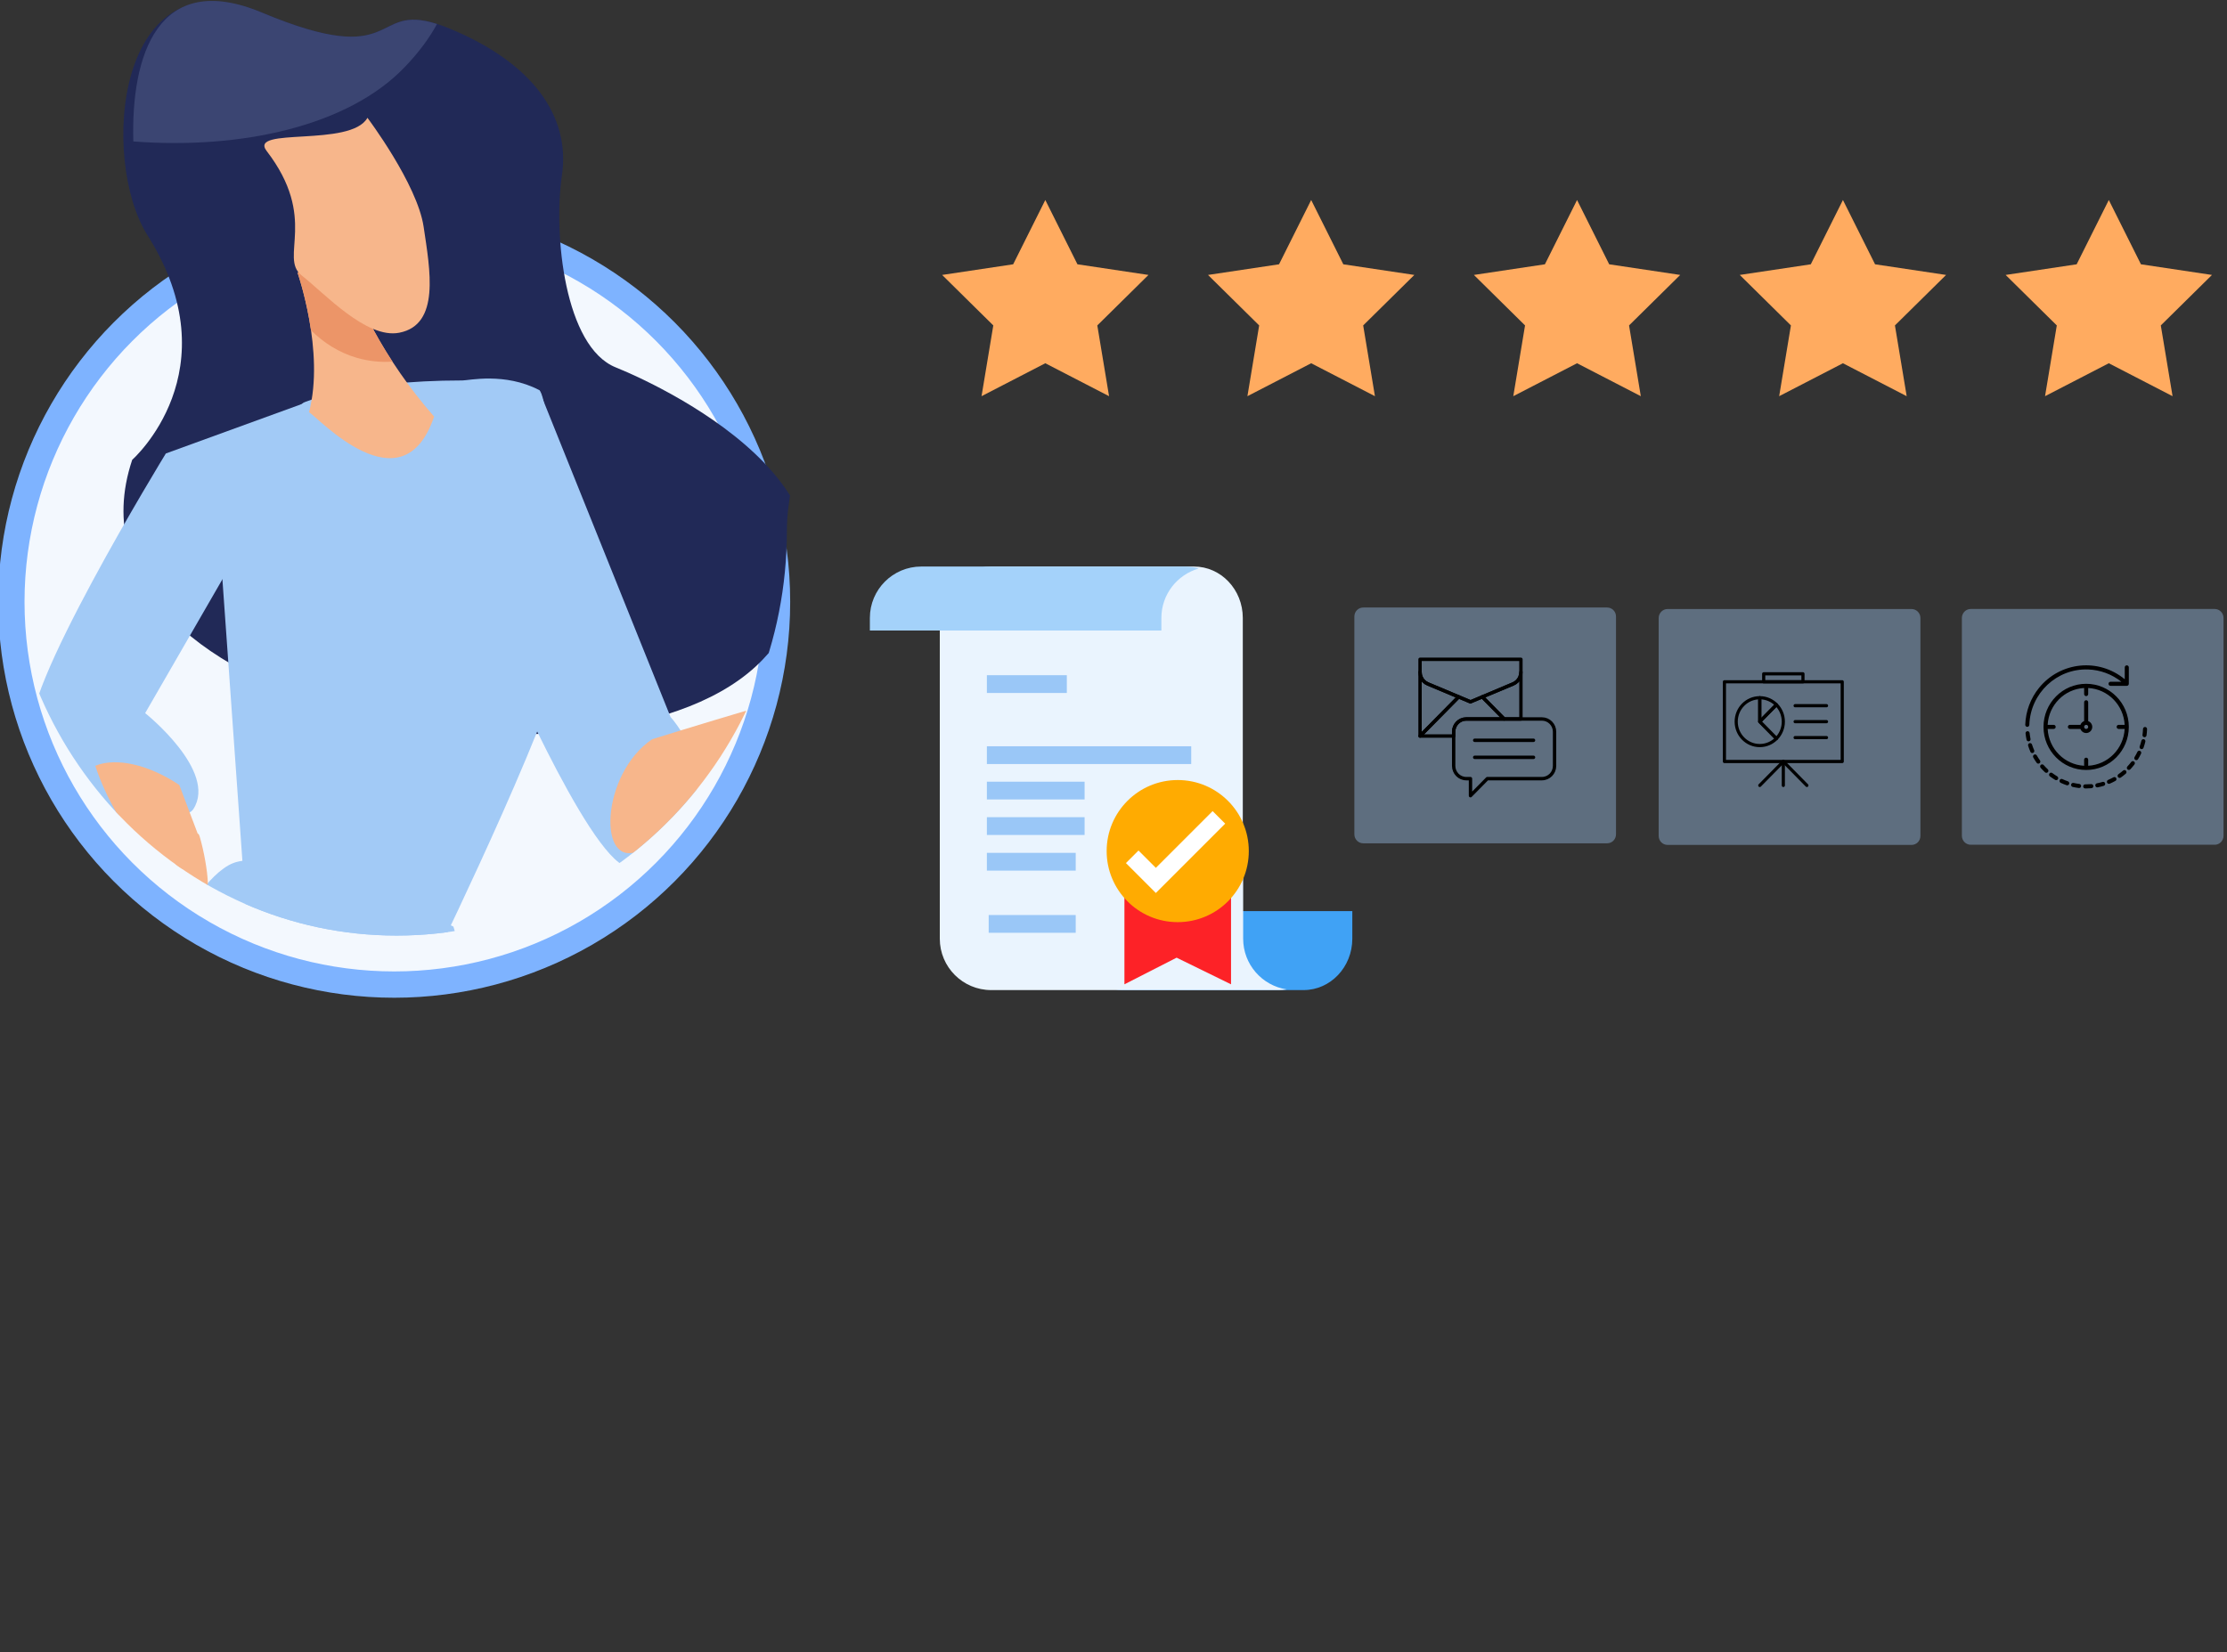 <?xml version="1.0" encoding="UTF-8" standalone="no"?>
<!DOCTYPE svg PUBLIC "-//W3C//DTD SVG 1.1//EN" "http://www.w3.org/Graphics/SVG/1.1/DTD/svg11.dtd">
<svg width="100%" height="100%" viewBox="0 0 1322 981" version="1.1" xmlns="http://www.w3.org/2000/svg" xmlns:xlink="http://www.w3.org/1999/xlink" xml:space="preserve" xmlns:serif="http://www.serif.com/" style="fill-rule:evenodd;clip-rule:evenodd;stroke-linecap:round;stroke-linejoin:round;stroke-miterlimit:1.5;">
    <rect x="0" y="0" width="1322" height="981" fill="#333333" stroke="none"/>
    <g transform="matrix(1,0,0,1,-45524,-46854.9)">
        <g transform="matrix(1,0,0,1,43810.1,46044.7)">
            <g transform="matrix(-5.02,0,0,5.02,11937.6,-3054.1)">
                <g transform="matrix(0.937,0,0,0.937,-643.675,-31060.6)">
                    <circle cx="2810.73" cy="34046.5" r="48.314" style="fill:rgb(243,248,254);stroke:rgb(126,179,255);stroke-width:3.32px;"/>
                </g>
                <g transform="matrix(6.008,0,0,6.238,-346.757,-2984.86)">
                    <clipPath id="_clip1">
                        <path d="M396.571,611.957C396.571,616.199 393.133,619.638 388.89,619.638C384.646,619.638 381.208,616.199 381.208,611.957C381.208,607.714 372.108,597.84 385.447,597.469C398.786,597.099 396.571,607.714 396.571,611.957Z"/>
                    </clipPath>
                    <g clip-path="url(#_clip1)">
                        <path d="M394.094,610.617C394.094,610.617 392.107,608.932 393.795,606.356C394.731,604.929 394.43,600.97 391.54,602.137C388.648,603.304 389.48,601.791 387.848,602.439C386.215,603.088 385.465,604.099 385.636,605.223C385.808,606.345 385.581,608.475 384.578,608.864C383.575,609.253 378.756,611.448 381.686,614.407C384.616,617.367 395.777,615.471 394.094,610.617Z" style="fill:rgb(33,41,87);fill-rule:nonzero;"/>
                        <path d="M391.54,602.137C388.808,603.238 389.398,601.95 388.095,602.353C388.242,602.616 388.45,602.889 388.726,603.166C389.843,604.296 391.968,604.736 394.072,604.58C394.12,602.966 393.595,601.307 391.54,602.137Z" style="fill:rgb(59,69,114);fill-rule:nonzero;"/>
                        <path d="M392.468,610.858L391.742,620.706L388.073,619.949C388.073,619.949 385.544,614.929 385.544,613.988C385.544,613.809 385.846,609.413 386.086,609.293C386.761,608.956 387.471,609.112 387.592,609.112C389.759,609.112 390.722,609.533 390.722,609.533L392.468,610.858Z" style="fill:rgb(162,202,246);fill-rule:nonzero;"/>
                        <path d="M387.772,619.468L383.918,631.75C383.918,631.75 389.819,634.158 394.395,632.834C398.971,631.51 394.395,621.756 394.395,621.756C394.395,621.756 393.07,618.625 392.107,618.264C391.144,617.902 387.772,619.468 387.772,619.468Z" style="fill:rgb(162,202,246);fill-rule:nonzero;"/>
                        <path d="M386.086,609.293L383.498,615.494C383.498,615.494 381.932,617.12 384.22,618.324C384.862,618.661 386.749,614.471 386.749,614.471L386.086,609.293Z" style="fill:rgb(162,202,246);fill-rule:nonzero;"/>
                        <path d="M390.213,609.369L393.839,615.42C393.839,615.42 392.409,616.518 392.89,617.239C393.074,617.517 394.214,617.3 394.214,617.3C394.214,617.3 394.756,617.81 396.039,615.819C396.431,615.21 393.432,610.497 393.432,610.497L390.213,609.369Z" style="fill:rgb(162,202,246);fill-rule:nonzero;"/>
                        <path d="M393.002,618.027C393.002,618.027 393.763,618.772 394.289,619.835C394.815,620.895 394.526,621.019 394.493,621.383C394.461,621.747 394.467,622.261 394.284,621.871C394.103,621.481 394.197,620.77 394.112,620.563C394.026,620.355 393.756,620.139 393.54,619.89C393.324,619.641 393.197,619.442 393.261,619.765C393.326,620.089 393.348,620.196 393.327,620.313C393.307,620.428 393.292,620.61 393.135,620.619C392.979,620.626 393.032,620.369 393.011,620.262C392.99,620.154 392.672,619.656 392.621,619.532C392.57,619.408 392.61,618.953 392.606,618.663C392.603,618.521 392.651,618.178 392.736,617.865C392.822,617.543 392.786,617.777 393.002,618.027Z" style="fill:rgb(247,182,139);fill-rule:nonzero;"/>
                        <path d="M383.859,615.915C383.859,615.915 379.988,614.751 379.405,614.713C378.821,614.676 377.725,614.181 378.723,615.285C379.722,616.39 383.26,617.633 384.1,618.022C384.939,618.413 384.882,616.577 383.859,615.915Z" style="fill:rgb(247,182,139);fill-rule:nonzero;"/>
                        <path d="M389.912,606.723C390.107,605.554 390.836,607.079 390.836,607.079C390.836,607.079 390.3,608.565 390.614,609.715C390.453,609.794 388.777,611.58 388.152,609.797C389.116,608.74 389.784,607.49 389.912,606.723Z" style="fill:rgb(247,182,139);fill-rule:nonzero;"/>
                        <path d="M390.575,608.16C390.325,608.401 390.022,608.584 389.677,608.682C389.444,608.747 389.206,608.771 388.972,608.755C389.485,607.996 389.825,607.247 389.912,606.723C390.107,605.554 390.836,607.079 390.836,607.079C390.836,607.079 390.668,607.546 390.575,608.16Z" style="fill:rgb(236,149,104);fill-rule:nonzero;"/>
                        <path d="M389.464,604.132C389.464,604.132 388.484,605.385 388.358,606.199C388.232,607.015 388.028,608.054 388.836,608.207C389.483,608.33 390.305,607.464 390.762,607.118C391.205,606.781 390.428,606.038 391.448,604.761C391.816,604.299 389.793,604.697 389.464,604.132Z" style="fill:rgb(247,182,139);fill-rule:nonzero;"/>
                        <path d="M393.167,616.783L392.755,617.832L393.328,618.705C393.328,618.705 394.397,617.665 394.821,616.419C394.414,616.257 393.773,616.392 393.167,616.783Z" style="fill:rgb(247,182,139);fill-rule:nonzero;"/>
                        <path d="M379.733,615.565C378.688,614.401 378.773,613.431 378.524,612.822C378.275,612.214 378.112,611.527 378.11,611.534C377.888,612.196 378.212,612.584 378.234,612.902C378.255,613.222 378.285,613.107 377.885,612.718C377.658,612.496 377.666,611.745 377.608,611.261C377.558,610.842 377.428,610.666 377.428,610.666C377.428,610.666 377.314,611.307 377.349,611.966C377.394,612.761 377.594,613.609 377.668,613.789C377.802,614.116 378.476,614.917 379.042,615.411C379.679,615.969 380.486,616.404 379.733,615.565Z" style="fill:rgb(247,182,139);fill-rule:nonzero;"/>
                        <path d="M377.745,613.832C377.745,613.832 377.152,612.758 377.12,612.507C377.096,612.332 377.125,611.489 377.125,611.489C377.125,611.489 377.375,611.867 377.382,612.206C377.391,612.544 377.745,613.832 377.745,613.832Z" style="fill:rgb(247,182,139);fill-rule:nonzero;"/>
                    </g>
                </g>
            </g>
            <g transform="matrix(0.854,0,0,0.854,282.357,-13456.5)">
                <path d="M2402.88,16844.8L2425.22,16889.5L2474.59,16896.9L2439.03,16932L2447.2,16981.2L2402.88,16958.3L2358.56,16981.2L2366.73,16932L2331.17,16896.9L2380.54,16889.5L2402.88,16844.8Z" style="fill:rgb(255,171,96);"/>
            </g>
            <g transform="matrix(0.854,0,0,0.854,440.186,-13456.5)">
                <path d="M2402.88,16844.8L2425.22,16889.5L2474.59,16896.9L2439.03,16932L2447.2,16981.2L2402.88,16958.3L2358.56,16981.2L2366.73,16932L2331.17,16896.9L2380.54,16889.5L2402.88,16844.8Z" style="fill:rgb(255,171,96);"/>
            </g>
            <g transform="matrix(0.854,0,0,0.854,598.015,-13456.5)">
                <path d="M2402.88,16844.8L2425.22,16889.5L2474.59,16896.9L2439.03,16932L2447.2,16981.2L2402.88,16958.3L2358.56,16981.2L2366.73,16932L2331.17,16896.9L2380.54,16889.5L2402.88,16844.8Z" style="fill:rgb(255,171,96);"/>
            </g>
            <g transform="matrix(0.854,0,0,0.854,755.845,-13456.5)">
                <path d="M2402.88,16844.8L2425.22,16889.5L2474.59,16896.9L2439.03,16932L2447.2,16981.2L2402.88,16958.3L2358.56,16981.2L2366.73,16932L2331.17,16896.9L2380.54,16889.5L2402.88,16844.8Z" style="fill:rgb(255,171,96);"/>
            </g>
            <g transform="matrix(0.854,0,0,0.854,913.674,-13456.5)">
                <path d="M2402.88,16844.8L2425.22,16889.5L2474.59,16896.9L2439.03,16932L2447.2,16981.2L2402.88,16958.3L2358.56,16981.2L2366.73,16932L2331.17,16896.9L2380.54,16889.5L2402.88,16844.8Z" style="fill:rgb(255,171,96);"/>
            </g>
            <g transform="matrix(5.274,0,0,5.274,-545.428,886.112)">
                <path d="M549.075,88.183L549.075,91.289C549.075,94.486 551.666,97.076 554.861,97.076L575.111,97.076C578.144,97.076 580.602,94.485 580.602,91.289L580.602,88.183L549.075,88.183Z" style="fill:rgb(64,162,245);fill-rule:nonzero;"/>
            </g>
            <g transform="matrix(5.274,0,0,5.274,-545.428,886.112)">
                <path d="M539.957,97.076L572.347,97.076C572.646,97.076 572.938,97.047 573.225,97.003C570.446,96.579 568.316,94.186 568.316,91.289L568.316,79.84L568.275,79.84L568.275,55.177C568.275,51.982 565.816,49.39 562.783,49.39L539.957,49.39C536.761,49.39 534.17,51.981 534.17,55.177L534.17,91.289C534.17,94.486 536.761,97.076 539.957,97.076Z" style="fill:rgb(234,244,254);fill-rule:nonzero;"/>
            </g>
            <g transform="matrix(5.274,0,0,5.274,-545.428,886.112)">
                <path d="M566.951,85.427L566.951,96.427L560.826,93.427L554.951,96.427L554.951,85.427" style="fill:rgb(253,34,39);fill-rule:nonzero;"/>
            </g>
            <g transform="matrix(5.274,0,0,5.274,-545.428,886.112)">
                <path d="M568.951,81.427C568.951,77.009 565.369,73.427 560.951,73.427C556.532,73.427 552.951,77.009 552.951,81.427C552.951,85.845 556.532,89.427 560.951,89.427C565.369,89.427 568.951,85.845 568.951,81.427Z" style="fill:rgb(255,171,1);fill-rule:nonzero;"/>
            </g>
            <g transform="matrix(5.274,0,0,5.274,-545.428,886.112)">
                <path d="M539.673,90.626L549.469,90.626L549.469,88.626L539.673,88.626" style="fill:rgb(154,199,247);fill-rule:nonzero;"/>
            </g>
            <g transform="matrix(5.274,0,0,5.274,-545.428,886.112)">
                <path d="M539.469,71.626L562.469,71.626L562.469,69.626L539.469,69.626" style="fill:rgb(154,199,247);fill-rule:nonzero;"/>
            </g>
            <g transform="matrix(5.274,0,0,5.274,-545.428,886.112)">
                <path d="M539.469,75.614L550.469,75.614L550.469,73.614L539.469,73.614" style="fill:rgb(154,199,247);fill-rule:nonzero;"/>
            </g>
            <g transform="matrix(5.274,0,0,5.274,-545.428,886.112)">
                <path d="M539.469,79.611L550.469,79.611L550.469,77.611L539.469,77.611" style="fill:rgb(154,199,247);fill-rule:nonzero;"/>
            </g>
            <g transform="matrix(5.274,0,0,5.274,-545.428,886.112)">
                <path d="M539.469,83.626L549.469,83.626L549.469,81.626L539.469,81.626" style="fill:rgb(154,199,247);fill-rule:nonzero;"/>
            </g>
            <g transform="matrix(5.274,0,0,5.274,-545.428,886.112)">
                <path d="M539.469,63.626L548.469,63.626L548.469,61.626L539.469,61.626" style="fill:rgb(154,199,247);fill-rule:nonzero;"/>
            </g>
            <g transform="matrix(5.274,0,0,5.274,-545.428,886.112)">
                <path d="M559.111,56.595L559.111,55.177C559.111,52.533 560.887,50.308 563.309,49.616C562.83,49.472 562.325,49.39 561.801,49.39L532.086,49.39C528.89,49.39 526.299,51.981 526.299,55.177L526.299,56.595L559.111,56.595Z" style="fill:rgb(164,210,250);fill-rule:nonzero;"/>
            </g>
            <g transform="matrix(5.274,0,0,5.274,-545.428,886.112)">
                <path d="M555.12,82.776L558.487,86.144L566.293,78.338L564.879,76.924L558.488,83.314L556.535,81.361L555.121,82.776L555.12,82.776Z" style="fill:white;fill-rule:nonzero;"/>
            </g>
            <g transform="matrix(0.781,0,0,0.781,594.919,228.43)">
                <g transform="matrix(1.665,0,0,1.687,1315.72,1051.05)">
                    <path d="M808.005,194.53C808.005,196.767 806.193,198.578 803.956,198.578L692.615,198.578C690.379,198.578 688.565,196.767 688.565,194.53L688.565,96.363C688.565,94.128 690.379,92.314 692.615,92.314L803.956,92.314C806.193,92.314 808.005,94.128 808.005,96.363L808.005,194.53Z" style="fill:rgb(162,202,246);fill-opacity:0.39;fill-rule:nonzero;"/>
                </g>
                <g id="message--chat.svg" serif:id="message, chat.svg" transform="matrix(1.278,0,0,1.296,2563.22,1298.01)">
                    <g transform="matrix(1,0,0,1,-50,-50)">
                        <path d="M70.001,10L70.001,17.5C70.001,19.57 69.164,21.447 67.805,22.804C67.115,23.494 66.287,24.051 65.373,24.428C65.373,24.428 40.002,34.937 40,34.937L14.63,24.428C13.715,24.051 12.888,23.494 12.196,22.804C10.838,21.447 10,19.57 10,17.5L10,10L70.001,10Z" style="fill:none;fill-rule:nonzero;stroke:black;stroke-width:2px;stroke-miterlimit:10;"/>
                        <path d="M32.976,32.026L14.631,24.428C13.716,24.051 12.889,23.494 12.197,22.804C10.839,21.447 10.001,19.57 10.001,17.5L10,55L32.976,32.026Z" style="fill:none;fill-rule:nonzero;stroke:black;stroke-width:2px;stroke-miterlimit:10;"/>
                        <path d="M77.5,57.5L42.5,57.5L77.5,57.5Z" style="fill:none;fill-rule:nonzero;stroke:black;stroke-width:2px;stroke-miterlimit:10;"/>
                        <path d="M42.5,67.499L77.5,67.499L42.5,67.499Z" style="fill:none;fill-rule:nonzero;stroke:black;stroke-width:2px;stroke-miterlimit:10;"/>
                        <path d="M37.5,45C33.36,45 30,48.358 30,52.5L30,72.501C30,76.642 33.36,79.999 37.5,79.999L40,79.999L40,90L50,79.999L82.5,79.999C86.642,79.999 90.001,76.642 90.001,72.501L90.001,52.5C90.001,48.358 86.642,45 82.5,45L37.5,45Z" style="fill:none;fill-rule:nonzero;stroke:black;stroke-width:2px;stroke-miterlimit:10;"/>
                        <path d="M70.001,45L70.001,17.5C70.001,19.57 69.164,21.447 67.805,22.804C67.115,23.494 66.287,24.051 65.373,24.428C65.373,24.428 54.536,28.917 47.028,32.026L59.999,45L70.001,45Z" style="fill:none;fill-rule:nonzero;stroke:black;stroke-width:2px;stroke-miterlimit:10;"/>
                        <path d="M30,52.5C30,48.358 33.36,45 37.5,45L60,45L47.028,32.026C43.048,33.675 40.002,34.938 40.002,34.938L32.975,32.026L10,55L30,55L30,52.5Z" style="fill:none;fill-rule:nonzero;stroke:black;stroke-width:2px;stroke-miterlimit:10;"/>
                    </g>
                </g>
            </g>
            <g transform="matrix(2.878,0,0,2.878,-2997.26,-2323.79)">
                <g transform="matrix(0.452,0,0,0.458,1667.85,1172.32)">
                    <path d="M808.005,194.53C808.005,196.767 806.193,198.578 803.956,198.578L692.615,198.578C690.379,198.578 688.565,196.767 688.565,194.53L688.565,96.363C688.565,94.128 690.379,92.314 692.615,92.314L803.956,92.314C806.193,92.314 808.005,94.128 808.005,96.363L808.005,194.53Z" style="fill:rgb(162,202,246);fill-opacity:0.39;fill-rule:nonzero;"/>
                </g>
                <g id="presentation--chart--text.svg" serif:id="presentation, chart, text.svg" transform="matrix(0.324,0,0,0.329,2004.79,1239.48)">
                    <g transform="matrix(1,0,0,1,-50,-50)">
                        <path d="M57.502,35.001L77.501,35.001L57.502,35.001Z" style="fill:none;fill-rule:nonzero;stroke:black;stroke-width:2px;stroke-miterlimit:10;"/>
                        <path d="M57.502,45L77.501,45L57.502,45Z" style="fill:none;fill-rule:nonzero;stroke:black;stroke-width:2px;stroke-miterlimit:10;"/>
                        <path d="M57.502,55.001L77.501,55.001L57.502,55.001Z" style="fill:none;fill-rule:nonzero;stroke:black;stroke-width:2px;stroke-miterlimit:10;"/>
                        <path d="M35,30C39.139,30 42.891,31.68 45.605,34.395L35,45L35,30Z" style="fill:none;fill-rule:nonzero;stroke:black;stroke-width:2px;stroke-miterlimit:10;"/>
                        <path d="M45.606,55.607C48.321,52.892 49.999,49.142 49.999,45C49.999,40.858 48.321,37.108 45.606,34.395L35,45L45.606,55.607Z" style="fill:none;fill-rule:nonzero;stroke:black;stroke-width:2px;stroke-miterlimit:10;"/>
                        <path d="M35,30C26.715,30 20,36.718 20,45C20,53.285 26.715,59.999 35,59.999C39.139,59.999 42.891,58.321 45.605,55.607L35,45L35,30Z" style="fill:none;fill-rule:nonzero;stroke:black;stroke-width:2px;stroke-miterlimit:10;"/>
                        <rect x="12.5" y="20.003" width="75" height="49.997" style="fill:none;stroke:black;stroke-width:2px;stroke-miterlimit:10;"/>
                        <rect x="37.499" y="15" width="25" height="5.003" style="fill:none;stroke:black;stroke-width:2px;stroke-miterlimit:10;"/>
                        <path d="M50.002,85L50.002,70L50.002,85Z" style="fill:none;fill-rule:nonzero;stroke:black;stroke-width:2px;stroke-miterlimit:10;"/>
                        <path d="M35,85L50.002,70L64.999,85L50.002,70L35,85Z" style="fill:none;fill-rule:nonzero;stroke:black;stroke-width:2px;stroke-miterlimit:10;"/>
                    </g>
                </g>
            </g>
            <g transform="matrix(0.781,0,0,0.781,598.088,228.43)">
                <g transform="matrix(1.665,0,0,1.687,1773.43,1052.16)">
                    <path d="M808.005,194.53C808.005,196.767 806.193,198.578 803.956,198.578L692.615,198.578C690.379,198.578 688.565,196.767 688.565,194.53L688.565,96.363C688.565,94.128 690.379,92.314 692.615,92.314L803.956,92.314C806.193,92.314 808.005,94.128 808.005,96.363L808.005,194.53Z" style="fill:rgb(162,202,246);fill-opacity:0.39;fill-rule:nonzero;"/>
                </g>
                <g id="wall-clock-1-.svg" serif:id="wall-clock(1).svg" transform="matrix(0.193,0,0,0.195,3014.35,1297.54)">
                    <g transform="matrix(1,0,0,1,-240.006,-240.006)">
                        <clipPath id="_clip2">
                            <rect x="0" y="0" width="480.011" height="480.011"/>
                        </clipPath>
                        <g clip-path="url(#_clip2)">
                            <g>
                                <g>
                                    <g>
                                        <path d="M7.873,239.899L8.153,239.899C12.467,239.902 16.006,236.483 16.153,232.171C20.481,108.535 124.216,11.817 247.852,16.144C295.408,17.809 341.198,34.574 378.585,64.011L336.009,64.011C331.591,64.011 328.009,67.593 328.009,72.011C328.009,76.429 331.591,80.011 336.009,80.011L400.121,80.011C400.747,79.96 401.364,79.837 401.961,79.643C402.37,79.584 402.773,79.496 403.169,79.379C403.393,79.283 403.561,79.083 403.777,78.963C404.495,78.612 405.154,78.15 405.729,77.595L405.809,77.539C406.012,77.261 406.197,76.97 406.361,76.667C406.78,76.157 407.133,75.595 407.409,74.995C407.629,74.357 407.764,73.693 407.809,73.019C407.901,72.689 407.968,72.352 408.009,72.011L408.009,8.011C408.009,3.593 404.427,0.011 400.009,0.011C395.591,0.011 392.009,3.593 392.009,8.011L392.009,54.347C289.508,-29.635 138.332,-14.623 54.35,87.879C21.017,128.563 1.975,179.072 0.153,231.635C0.005,236.048 3.46,239.747 7.873,239.899Z" style="fill-rule:nonzero;"/>
                                        <path d="M72.641,388.883C69.705,385.569 64.639,385.263 61.325,388.199C58.011,391.135 57.705,396.201 60.641,399.515C66.148,405.695 71.966,411.591 78.073,417.179C81.394,420.094 86.448,419.764 89.363,416.444C92.195,413.217 91.975,408.331 88.865,405.371C83.179,400.156 77.764,394.653 72.641,388.883Z" style="fill-rule:nonzero;"/>
                                        <path d="M168.113,452.227C160.799,449.751 153.619,446.896 146.601,443.675C142.642,441.714 137.842,443.334 135.881,447.293C133.92,451.252 135.54,456.052 139.499,458.013C139.635,458.08 139.773,458.144 139.913,458.203C147.437,461.667 155.139,464.732 162.985,467.387C167.171,468.803 171.713,466.557 173.129,462.371C174.546,458.185 172.3,453.643 168.113,452.227Z" style="fill-rule:nonzero;"/>
                                        <path d="M126.089,432.923L126.089,432.915C119.44,428.976 112.995,424.704 106.777,420.115C103.308,417.378 98.278,417.972 95.541,421.441C92.804,424.91 93.398,429.94 96.867,432.677C96.997,432.779 97.129,432.878 97.265,432.972C103.915,437.895 110.812,442.474 117.929,446.692C121.731,448.945 126.64,447.69 128.893,443.888C131.147,440.085 129.891,435.176 126.089,432.923Z" style="fill-rule:nonzero;"/>
                                        <path d="M58.153,370.827C53.643,364.557 49.457,358.06 45.609,351.363C43.4,347.53 38.502,346.214 34.669,348.423C30.836,350.632 29.52,355.53 31.729,359.363C35.851,366.524 40.337,373.469 45.169,380.171C47.822,383.704 52.837,384.417 56.37,381.764C59.802,379.187 60.589,374.361 58.153,370.827Z" style="fill-rule:nonzero;"/>
                                        <path d="M35.839,334.017C35.839,332.902 35.605,331.799 35.154,330.78L35.138,330.724C32.007,323.672 29.243,316.462 26.858,309.124C25.698,304.861 21.301,302.345 17.038,303.506C12.775,304.666 10.259,309.063 11.42,313.326C11.488,313.574 11.567,313.819 11.658,314.06C14.211,321.941 17.17,329.685 20.522,337.26C21.805,340.156 24.675,342.022 27.842,342.02C32.26,342.018 35.84,338.435 35.839,334.017Z" style="fill-rule:nonzero;"/>
                                        <path d="M14.717,296.22C14.718,296.22 14.72,296.219 14.721,296.219C19.038,295.299 21.794,291.057 20.881,286.739C19.287,279.182 18.08,271.548 17.265,263.867C16.799,259.471 12.857,256.285 8.461,256.751C4.065,257.217 0.879,261.159 1.345,265.555C2.221,273.782 3.518,281.958 5.233,290.051C6.149,294.374 10.395,297.135 14.717,296.22Z" style="fill-rule:nonzero;"/>
                                        <path d="M467.219,288.053C467.216,288.052 467.213,288.052 467.21,288.051C462.922,286.989 458.585,289.603 457.522,293.891C455.668,301.391 453.428,308.79 450.81,316.059C449.312,320.217 451.468,324.801 455.626,326.299C459.784,327.797 464.368,325.641 465.866,321.483C468.673,313.698 471.076,305.772 473.066,297.739C474.126,293.45 471.508,289.114 467.219,288.053Z" style="fill-rule:nonzero;"/>
                                        <path d="M213.217,462.411C205.549,461.498 197.934,460.19 190.401,458.491C186.091,457.517 181.807,460.221 180.833,464.531C179.859,468.841 182.563,473.125 186.873,474.099C194.947,475.919 203.11,477.321 211.329,478.299C211.648,478.338 211.968,478.356 212.289,478.355C216.707,478.346 220.281,474.756 220.272,470.338C220.264,466.292 217.236,462.889 213.217,462.411Z" style="fill-rule:nonzero;"/>
                                        <path d="M452.466,333.683C448.489,331.763 443.709,333.428 441.785,337.403C438.422,344.357 434.7,351.132 430.633,357.699C428.371,361.495 429.615,366.405 433.411,368.666C437.114,370.873 441.901,369.748 444.233,366.123C448.587,359.084 452.574,351.823 456.177,344.371C458.104,340.395 456.442,335.61 452.466,333.683Z" style="fill-rule:nonzero;"/>
                                        <path d="M428.831,375.29C425.373,372.54 420.34,373.114 417.59,376.573C417.542,376.633 417.495,376.694 417.449,376.755L417.449,376.739C412.729,382.862 407.696,388.736 402.369,394.339C399.323,397.542 399.45,402.609 402.653,405.655C405.856,408.701 410.923,408.574 413.969,405.371C419.665,399.368 425.054,393.08 430.113,386.531C432.863,383.073 432.289,378.04 428.831,375.29Z" style="fill-rule:nonzero;"/>
                                        <path d="M472.145,240.387C467.799,240.165 464.095,243.509 463.874,247.855C463.87,247.936 463.867,248.018 463.865,248.099C463.594,255.819 462.923,263.52 461.857,271.171C461.254,275.542 464.304,279.575 468.673,280.187C469.044,280.241 469.418,280.268 469.793,280.267C473.78,280.261 477.155,277.32 477.705,273.371C478.844,265.176 479.562,256.928 479.857,248.659C480.01,244.246 476.559,240.543 472.145,240.387Z" style="fill-rule:nonzero;"/>
                                        <path d="M385.609,410.251L385.609,410.275C379.721,415.301 373.58,420.022 367.209,424.419C363.566,426.937 362.655,431.932 365.173,435.575C367.691,439.218 372.686,440.129 376.329,437.611C383.142,432.88 389.71,427.807 396.009,422.411C399.367,419.539 399.761,414.489 396.889,411.131C394.018,407.773 388.967,407.379 385.609,410.251Z" style="fill-rule:nonzero;"/>
                                        <path d="M304.897,454.475C297.504,456.703 290.001,458.545 282.417,459.995C278.078,460.83 275.237,465.023 276.072,469.362C276.795,473.123 280.083,475.844 283.913,475.851C284.42,475.853 284.926,475.807 285.425,475.715C293.555,474.161 301.598,472.183 309.521,469.787C313.717,468.404 315.998,463.881 314.615,459.685C313.281,455.637 309.007,453.346 304.897,454.475Z" style="fill-rule:nonzero;"/>
                                        <path d="M259.889,463.142C259.742,463.15 259.596,463.163 259.45,463.179L259.49,463.211C253.09,463.755 246.538,464.011 240.01,464.011L236.354,464.011C231.991,464.073 228.425,467.509 228.202,471.867C228.122,476.285 231.638,479.931 236.055,480.011L240.01,480.011C247.002,480.011 254.01,479.699 260.81,479.115C265.221,478.861 268.591,475.079 268.336,470.668C268.081,466.257 264.299,462.887 259.889,463.142Z" style="fill-rule:nonzero;"/>
                                        <path d="M347.521,436.563L347.529,436.563C340.756,440.272 333.798,443.631 326.681,446.627C322.587,448.288 320.614,452.953 322.274,457.047C323.934,461.141 328.6,463.114 332.694,461.454C332.754,461.43 332.813,461.405 332.872,461.379C340.498,458.17 347.953,454.571 355.208,450.595C359.083,448.472 360.503,443.61 358.38,439.735C356.259,435.86 351.396,434.44 347.521,436.563Z" style="fill-rule:nonzero;"/>
                                        <path d="M240.009,72.011C147.225,72.011 72.009,147.227 72.009,240.011C72.009,332.795 147.225,408.011 240.009,408.011C332.793,408.011 408.009,332.795 408.009,240.011C407.904,147.271 332.749,72.117 240.009,72.011ZM368.009,248.011L391.601,248.011C387.445,325.528 325.526,387.447 248.009,391.603L248.009,368.011C248.009,363.593 244.427,360.011 240.009,360.011C235.591,360.011 232.009,363.593 232.009,368.011L232.009,391.603C154.492,387.447 92.573,325.528 88.417,248.011L112.009,248.011C116.427,248.011 120.009,244.429 120.009,240.011C120.009,235.593 116.427,232.011 112.009,232.011L88.417,232.011C92.573,154.494 154.492,92.575 232.009,88.419L232.009,112.011C232.009,116.429 235.591,120.011 240.009,120.011C244.427,120.011 248.009,116.429 248.009,112.011L248.009,88.419C325.526,92.575 387.445,154.494 391.601,232.011L368.009,232.011C363.591,232.011 360.009,235.593 360.009,240.011C360.009,244.429 363.591,248.011 368.009,248.011Z" style="fill-rule:nonzero;"/>
                                        <path d="M248.009,217.483L248.009,144.011C248.009,139.593 244.427,136.011 240.009,136.011C235.591,136.011 232.009,139.593 232.009,144.011L232.009,217.483C225.234,219.903 219.901,225.236 217.481,232.011L176.009,232.011C171.591,232.011 168.009,235.593 168.009,240.011C168.009,244.429 171.591,248.011 176.009,248.011L217.481,248.011C221.865,260.487 235.533,267.047 248.009,262.663C260.485,258.279 267.045,244.611 262.661,232.135C260.253,225.281 254.863,219.892 248.009,217.483ZM240.009,248.011C235.591,248.011 232.009,244.429 232.009,240.011C232.009,235.593 235.591,232.011 240.009,232.011C244.427,232.011 248.009,235.593 248.009,240.011C248.009,244.429 244.428,248.011 240.009,248.011Z" style="fill-rule:nonzero;"/>
                                    </g>
                                </g>
                            </g>
                        </g>
                    </g>
                </g>
            </g>
        </g>
    </g>
</svg>
